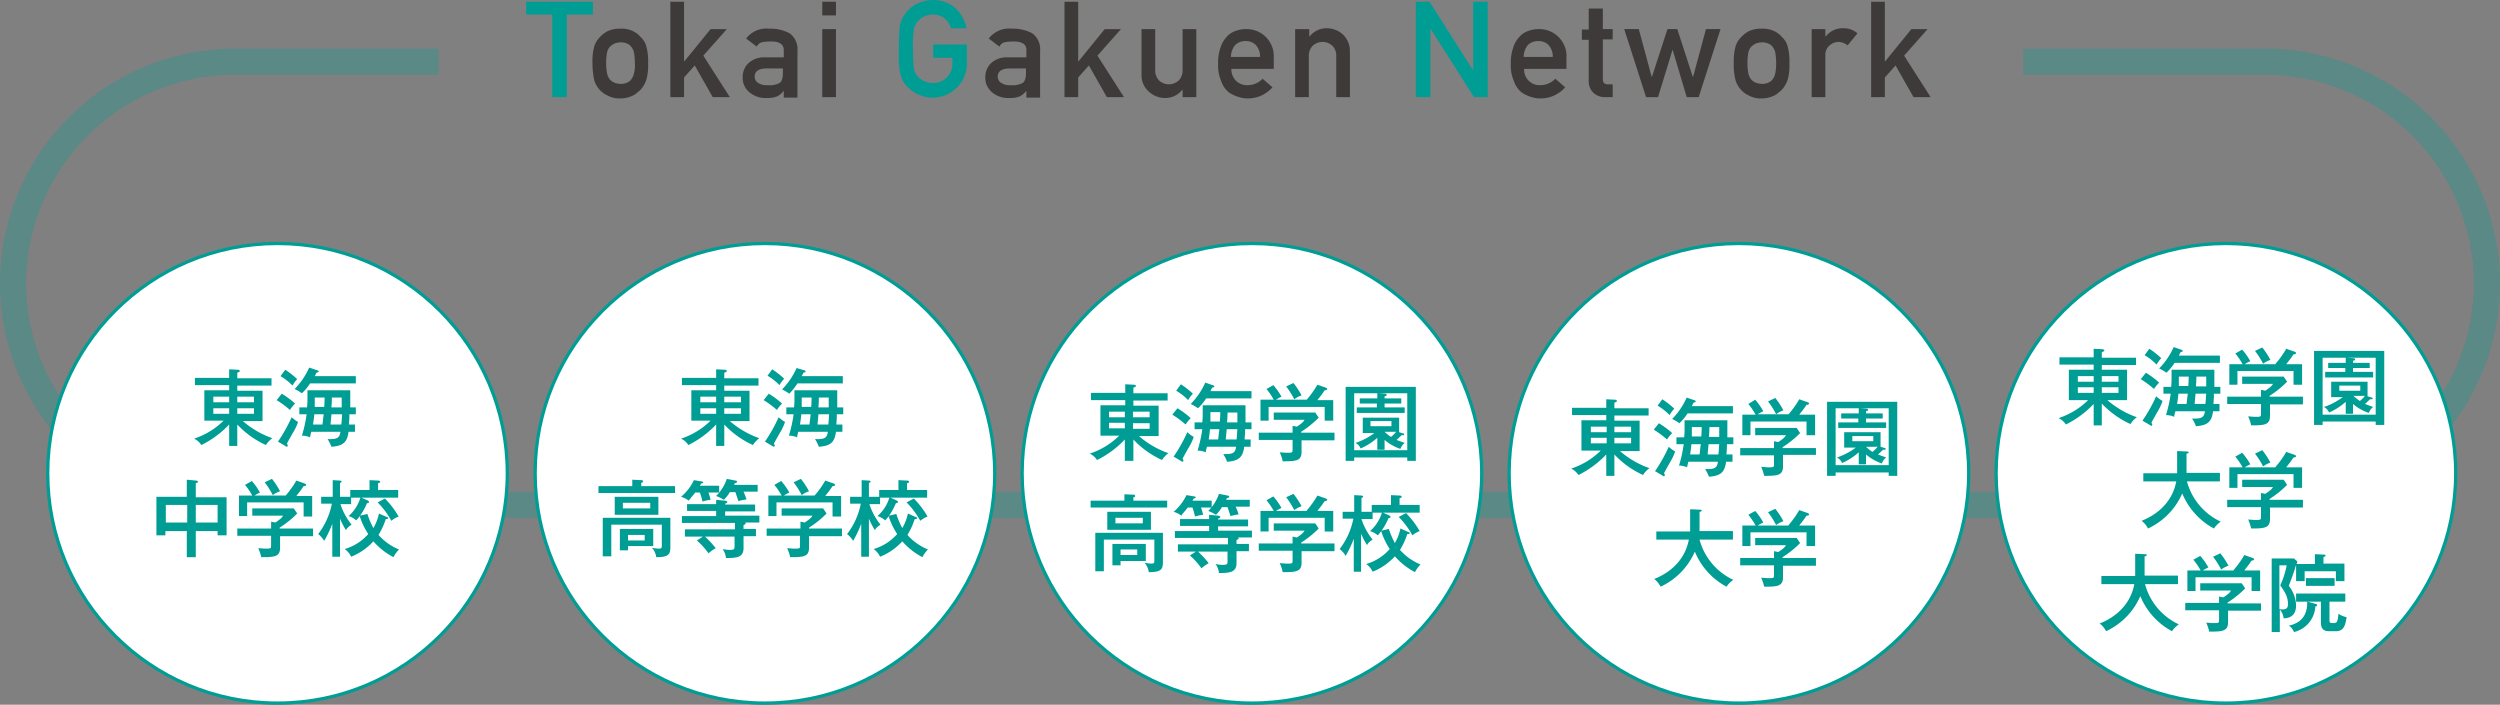 <svg id="レイヤー_1" data-name="レイヤー 1" xmlns="http://www.w3.org/2000/svg" width="584.2" height="164.69" viewBox="0 0 584.2 164.69"><rect x="0" y="0" width="584.2" height="164.69" fill="#808080" stroke="none"/><path d="M476.65,18H533.2A51.94,51.94,0,0,1,585,69.8h0a51.94,51.94,0,0,1-51.8,51.8H58.7A51.94,51.94,0,0,1,6.9,69.8h0A51.94,51.94,0,0,1,58.7,18h47.65" transform="translate(-3.85 -3.6)" fill="none" stroke="#009d95" stroke-miterlimit="10" stroke-width="6.1" opacity="0.3" style="isolation:isolate"/><path d="M132.9,7h-6.1V4h15.6V7h-6.1V26.3h-3.4Z" transform="translate(-3.85 -3.6)" fill="#009d95"/><path d="M142.3,18.4a13.27,13.27,0,0,1,.4-3.9,5.37,5.37,0,0,1,1.3-2.2,6.62,6.62,0,0,1,1.8-1.4,6.68,6.68,0,0,1,3-.6,6.12,6.12,0,0,1,3,.6,5.37,5.37,0,0,1,1.8,1.4,4.47,4.47,0,0,1,1.3,2.2,13.27,13.27,0,0,1,.4,3.9,12.52,12.52,0,0,1-.4,3.8,6.54,6.54,0,0,1-1.3,2.3,5.72,5.72,0,0,1-.8.7,3.59,3.59,0,0,1-1,.7,6.64,6.64,0,0,1-3,.7,5.56,5.56,0,0,1-3-.7,5.23,5.23,0,0,1-1.8-1.3,5.76,5.76,0,0,1-1.3-2.3A19.5,19.5,0,0,1,142.3,18.4Zm9.9,0a13.8,13.8,0,0,0-.2-2.5,3.1,3.1,0,0,0-.6-1.3,2,2,0,0,0-1-.8,3.34,3.34,0,0,0-1.5-.3,4,4,0,0,0-1.5.3,4.44,4.44,0,0,0-1.1.8,3.1,3.1,0,0,0-.6,1.3,12.53,12.53,0,0,0-.2,2.4,12.53,12.53,0,0,0,.2,2.4,3.51,3.51,0,0,0,.6,1.4,3.13,3.13,0,0,0,1.1.8,4,4,0,0,0,1.5.3,3.34,3.34,0,0,0,1.5-.3,2.09,2.09,0,0,0,1-.8,3.51,3.51,0,0,0,.6-1.4A6.56,6.56,0,0,0,152.2,18.4Z" transform="translate(-3.85 -3.6)" fill="#3e3a39"/><path d="M160.5,4h3.2V17.9h.1l6.1-7.5h3.8l-5.5,6.2,6.2,9.7h-4l-4.2-7.4-2.5,2.8v4.6h-3.2V4Z" transform="translate(-3.85 -3.6)" fill="#3e3a39"/><path d="M186.9,24.9h0a4.07,4.07,0,0,1-1.4,1.2,6,6,0,0,1-2.5.4,5.81,5.81,0,0,1-4.1-1.4,4.33,4.33,0,0,1-1.5-3.4,4.45,4.45,0,0,1,1.3-3.3,5.3,5.3,0,0,1,3.9-1.4H187V15.3c0-1.4-1.1-2.1-3.3-2a9.2,9.2,0,0,0-1.9.2,1.82,1.82,0,0,0-1.1,1l-2.5-1.9a6,6,0,0,1,5.4-2.3,9.47,9.47,0,0,1,4.8,1.1,4.6,4.6,0,0,1,1.8,4.1V26.4H187V24.9Zm0-5.3H183c-1.9,0-2.8.7-2.8,1.9a1.75,1.75,0,0,0,.7,1.4,3.52,3.52,0,0,0,2.3.6A5,5,0,0,0,186,23c.5-.3.8-1.1.8-2.3V19.6Z" transform="translate(-3.85 -3.6)" fill="#3e3a39"/><path d="M196,4h3.2V7.2H196Zm0,6.4h3.2V26.3H196Z" transform="translate(-3.85 -3.6)" fill="#3e3a39"/><path d="M221.9,14h7.9v4.5a8,8,0,0,1-12.4,6.6,7.37,7.37,0,0,1-2.6-2.7,4.18,4.18,0,0,1-.4-1,10.38,10.38,0,0,1-.3-1.2,32.07,32.07,0,0,1-.2-5.2,51.4,51.4,0,0,1,.2-5.2,7.32,7.32,0,0,1,.7-2.1,8.43,8.43,0,0,1,2.6-2.8,8.47,8.47,0,0,1,4.4-1.3,7.8,7.8,0,0,1,5.3,1.9,8.47,8.47,0,0,1,2.6,4.7h-3.6a5.13,5.13,0,0,0-1.5-2.3,4.47,4.47,0,0,0-2.8-.9,4.65,4.65,0,0,0-2.1.5,4,4,0,0,0-1.4,1.1,4.8,4.8,0,0,0-.9,1.9,24.49,24.49,0,0,0-.2,4.5,39.52,39.52,0,0,0,.2,4.5,3.1,3.1,0,0,0,.9,1.9,3.81,3.81,0,0,0,1.4,1.1,4.65,4.65,0,0,0,2.1.5,4.45,4.45,0,0,0,3.3-1.3,4.52,4.52,0,0,0,1.3-3.4V17.1h-4.5Z" transform="translate(-3.85 -3.6)" fill="#009d95"/><path d="M243.6,24.9h0a4.07,4.07,0,0,1-1.4,1.2,6,6,0,0,1-2.5.4,5.81,5.81,0,0,1-4.1-1.4,4.33,4.33,0,0,1-1.5-3.4,4.45,4.45,0,0,1,1.3-3.3,5.3,5.3,0,0,1,3.9-1.4h4.4V15.3c0-1.4-1.1-2.1-3.3-2a9.2,9.2,0,0,0-1.9.2,1.82,1.82,0,0,0-1.1,1l-2.5-1.9a6,6,0,0,1,5.4-2.3,9.47,9.47,0,0,1,4.8,1.1,4.6,4.6,0,0,1,1.8,4.1V26.4h-3.2V24.9Zm0-5.3h-3.8c-1.9,0-2.8.7-2.8,1.9a1.75,1.75,0,0,0,.7,1.4,3.52,3.52,0,0,0,2.3.6,5,5,0,0,0,2.8-.5c.5-.3.8-1.1.8-2.3Z" transform="translate(-3.85 -3.6)" fill="#3e3a39"/><path d="M252.6,4h3.2V17.9h.1l6.1-7.5h3.8l-5.5,6.2,6.2,9.7h-4l-4.2-7.4-2.5,2.8v4.6h-3.2V4Z" transform="translate(-3.85 -3.6)" fill="#3e3a39"/><path d="M270.6,10.4h3.2v9.5a3.33,3.33,0,0,0,.9,2.5,3.39,3.39,0,0,0,4.6,0,3.33,3.33,0,0,0,.9-2.5V10.4h3.2V26.3h-3.2V24.6h-.1a5,5,0,0,1-4.1,1.9,5.62,5.62,0,0,1-3.6-1.4,5.12,5.12,0,0,1-1.8-4.1V10.4Z" transform="translate(-3.85 -3.6)" fill="#3e3a39"/><path d="M291.6,19.6a3.84,3.84,0,0,0,1.1,2.9,3.62,3.62,0,0,0,2.7,1,4.85,4.85,0,0,0,3.5-1.5l2.3,2a7.62,7.62,0,0,1-5.7,2.6,6.37,6.37,0,0,1-2.4-.4,6.12,6.12,0,0,1-1.2-.5,4.13,4.13,0,0,1-1.1-.7,5.7,5.7,0,0,1-1.6-2.5,9,9,0,0,1-.7-4,10.65,10.65,0,0,1,.6-3.9,6.64,6.64,0,0,1,1.5-2.5,4.65,4.65,0,0,1,2.1-1.3,6.2,6.2,0,0,1,2.3-.4,6.34,6.34,0,0,1,4.6,1.8,6.26,6.26,0,0,1,1.9,4.9v2.6h-9.9Zm6.7-2.7a4,4,0,0,0-1-2.8,3.24,3.24,0,0,0-2.4-.9,3.41,3.41,0,0,0-2.4.9,4.47,4.47,0,0,0-1,2.8Z" transform="translate(-3.85 -3.6)" fill="#3e3a39"/><path d="M306.6,10.4h3.2v1.7h.1a5,5,0,0,1,4.1-1.9,5.62,5.62,0,0,1,3.6,1.4,5.39,5.39,0,0,1,1.7,4.1V26.3h-3.2V16.8a3.18,3.18,0,0,0-.9-2.5,3.39,3.39,0,0,0-4.6,0,3.33,3.33,0,0,0-.9,2.5v9.5h-3.2V10.4Z" transform="translate(-3.85 -3.6)" fill="#3e3a39"/><path d="M334.7,4h3.2L348,19.9h.1V4h3.4V26.3h-3.2L338.2,10.4h-.1V26.3h-3.4V4Z" transform="translate(-3.85 -3.6)" fill="#009d95"/><path d="M360,19.6a3.84,3.84,0,0,0,1.1,2.9,3.62,3.62,0,0,0,2.7,1,4.85,4.85,0,0,0,3.5-1.5l2.3,2a7.62,7.62,0,0,1-5.7,2.6,6.37,6.37,0,0,1-2.4-.4,6.12,6.12,0,0,1-1.2-.5,4.13,4.13,0,0,1-1.1-.7,5.7,5.7,0,0,1-1.6-2.5,9,9,0,0,1-.7-4,10.65,10.65,0,0,1,.6-3.9,6.64,6.64,0,0,1,1.5-2.5,4.65,4.65,0,0,1,2.1-1.3,6.2,6.2,0,0,1,2.3-.4,6.34,6.34,0,0,1,4.6,1.8,6.26,6.26,0,0,1,1.9,4.9v2.6H360Zm6.7-2.7a4,4,0,0,0-1-2.8,3.24,3.24,0,0,0-2.4-.9,3.41,3.41,0,0,0-2.4.9,4.47,4.47,0,0,0-1,2.8Z" transform="translate(-3.85 -3.6)" fill="#3e3a39"/><path d="M375.2,5.6h3.2v4.8h2.3v2.4h-2.3v9.3c0,.8.4,1.2,1.1,1.2h1.2v3H379a4,4,0,0,1-2.8-1,3.84,3.84,0,0,1-1.1-2.9V12.9h-1.6V10.5h1.6V5.6Z" transform="translate(-3.85 -3.6)" fill="#3e3a39"/><path d="M394.7,15.2h0l-3.4,11.1h-2.8l-5.1-15.9h3.4l3,11.1h.1l3.6-11.1h2.3l3.6,11.1h.1l3-11.1h3.4l-5.1,15.9H398Z" transform="translate(-3.85 -3.6)" fill="#3e3a39"/><path d="M409,18.4a13.27,13.27,0,0,1,.4-3.9,5.37,5.37,0,0,1,1.3-2.2,6.62,6.62,0,0,1,1.8-1.4,6.68,6.68,0,0,1,3-.6,6.12,6.12,0,0,1,3,.6,5.37,5.37,0,0,1,1.8,1.4,4.47,4.47,0,0,1,1.3,2.2,13.27,13.27,0,0,1,.4,3.9,12.52,12.52,0,0,1-.4,3.8,6.54,6.54,0,0,1-1.3,2.3,5.72,5.72,0,0,1-.8.7,3.59,3.59,0,0,1-1,.7,6.64,6.64,0,0,1-3,.7,5.56,5.56,0,0,1-3-.7,5.23,5.23,0,0,1-1.8-1.3,5.76,5.76,0,0,1-1.3-2.3A14.15,14.15,0,0,1,409,18.4Zm9.9,0a13.8,13.8,0,0,0-.2-2.5,3.1,3.1,0,0,0-.6-1.3,2,2,0,0,0-1-.8,3.34,3.34,0,0,0-1.5-.3,4,4,0,0,0-1.5.3,4.44,4.44,0,0,0-1.1.8,3.1,3.1,0,0,0-.6,1.3,12.53,12.53,0,0,0-.2,2.4,12.53,12.53,0,0,0,.2,2.4,3.51,3.51,0,0,0,.6,1.4,3.13,3.13,0,0,0,1.1.8,4,4,0,0,0,1.5.3,3.34,3.34,0,0,0,1.5-.3,2.09,2.09,0,0,0,1-.8,3.51,3.51,0,0,0,.6-1.4A10.56,10.56,0,0,0,418.9,18.4Z" transform="translate(-3.85 -3.6)" fill="#3e3a39"/><path d="M427.2,10.4h3.2v1.7h.1a5,5,0,0,1,4.1-1.9,4.79,4.79,0,0,1,3.3,1.2l-2.3,2.8a3.68,3.68,0,0,0-2.1-.8,3.23,3.23,0,0,0-2.1.8,2.92,2.92,0,0,0-1,2.5v9.6h-3.2Z" transform="translate(-3.85 -3.6)" fill="#3e3a39"/><path d="M441.1,4h3.2V17.9h.1l6.1-7.5h3.8l-5.5,6.2,6.2,9.7h-4l-4.2-7.4-2.5,2.8v4.6h-3.2Z" transform="translate(-3.85 -3.6)" fill="#3e3a39"/><circle cx="406.35" cy="110.6" r="53.7" fill="#fff" stroke="#009d95" stroke-miterlimit="10" stroke-width="0.77"/><path d="M381.1,114.8h-1.9v-5a22.91,22.91,0,0,1-6.5,4.8,4.2,4.2,0,0,0-1.7-1.5,17.61,17.61,0,0,0,6.9-4.2h-4.5v-7.1h5.8v-1.2h-8V98.9h8v-2l2,.1c.2,0,.5.1.5.3s-.4.3-.6.4V99h8v1.7h-8v1.2H387V109h-4.6a21.16,21.16,0,0,0,6.9,4,5.36,5.36,0,0,0-1.5,1.6,21.21,21.21,0,0,1-6.7-4.8v5Zm-1.8-11.5h-3.7v1.3h3.7Zm0,2.6h-3.7v1.3h3.7Zm1.8-1.3H385v-1.3h-3.9Zm0,2.6H385v-1.3h-3.9Z" transform="translate(-3.85 -3.6)" fill="#009d95"/><path d="M391.5,102.5a20.8,20.8,0,0,1,3.1,2.3,9.83,9.83,0,0,0-1.2,1.5,22.34,22.34,0,0,0-3.1-2.3Zm-.9,11.2a35.92,35.92,0,0,0,3.2-5.7,8.23,8.23,0,0,0,1.5,1.1,12.5,12.5,0,0,1-1.3,2.7c-.2.4-1.2,2.1-1.3,2.4.1.2.2.3.2.4s-.1.3-.2.3a.76.76,0,0,1-.4-.2Zm1.7-16.8a19.34,19.34,0,0,1,2.8,2.2,7.17,7.17,0,0,0-1.1,1.5,13,13,0,0,0-2.8-2.2Zm7.4.2c.1,0,.4.1.4.3s-.2.2-.5.3l-.4.8h9.6v1.7H398.2a12.09,12.09,0,0,1-1.9,2.3,12.75,12.75,0,0,0-1.7-1,16.93,16.93,0,0,0,3.4-5Zm-1.3,14.4a8.57,8.57,0,0,0-.3,1.3,4.88,4.88,0,0,0-1.9-.4,31.2,31.2,0,0,0,1.1-5h-1.7v-1.6h1.8a18.15,18.15,0,0,0,.1-2v-2h10v4h1.4v1.6h-1.5c0,1.6-.1,1.7-.1,2.4h1.4v1.7h-1.5c-.3,2.2-1,3.3-4,3.5a9.75,9.75,0,0,0-.9-1.8c2.3.1,2.8-.3,3-1.7Zm2.6-1.7c.1-.7.2-1.8.3-2.4h-2.2c-.1,1.1-.2,1.7-.3,2.4Zm.4-4.1c.1-1.1.1-2,.1-2.3h-2.3v2.2h2.2Zm1.7,1.7c0,.3-.2,2-.2,2.4h2.5c.1-.6.1-1.2.2-2.4Zm2.5-1.7v-2.3h-2.3c0,1.6-.1,1.8-.1,2.3Z" transform="translate(-3.85 -3.6)" fill="#009d95"/><path d="M428.2,108.2v1.7h-7.7v2.7c0,2.1-1.3,2.2-4.4,2.2a10.09,10.09,0,0,0-.7-2.1c.2,0,1.3.1,1.5.1,1,0,1.1,0,1.3-.1s.2-.2.2-1.1V110h-7.9v-1.7h7.9v-1.6l1,.2c1.2-.8,1.5-1.1,1.8-1.6H414v-1.7h9.7l.8,1.2a23.11,23.11,0,0,1-4.1,3.3v.2h7.8Zm-6.4-7.8a21.73,21.73,0,0,0,2.5-3.5l2,.7c.1.1.3.1.3.3s-.3.3-.6.3c-.8,1.2-1.1,1.5-1.7,2.3H428v4.8h-2v-3.2H412.9v3.2H411v-4.8h3.1a15.86,15.86,0,0,0-1.7-2.5l1.6-1a14.83,14.83,0,0,1,1.9,2.7,13.09,13.09,0,0,0-1.3.7Zm-3.1-3.8a18.08,18.08,0,0,1,1.9,2.9,5.68,5.68,0,0,0-1.7.9,19.58,19.58,0,0,0-1.9-3Z" transform="translate(-3.85 -3.6)" fill="#009d95"/><path d="M432.8,114v.8h-2V97.5h16.4v17.3h-2V114Zm5.4-13.8V99h-5.4v13.3h12.4V99h-6.7l1.4.1c.3,0,.5.1.5.3s-.2.2-.5.3v.5h3.9v1.2h-3.9v.9h4.7v1.3H433.4v-1.3h4.7v-.9h-4v-1.2Zm6.1,8.1a.22.22,0,0,1,.2.2c0,.2-.2.2-.3.2h-.3c-.4.3-.5.5-1.2,1.1,1,.4,1.4.5,1.9.7a3.16,3.16,0,0,0-1,1.4,11.19,11.19,0,0,1-3.7-2.1v2.3h-1.7v-2.8a14.44,14.44,0,0,1-3.9,2.5,2.53,2.53,0,0,0-1.2-1.3,15.06,15.06,0,0,0,4.4-2.3h-2.7v-3.6h8.5V108Zm-7.6-2.8v1.2h4.9v-1.2Zm3.2,2.5a9.77,9.77,0,0,0,1.5,1.2,6.71,6.71,0,0,0,1.2-1.2Z" transform="translate(-3.85 -3.6)" fill="#009d95"/><path d="M390.9,129.8v-2h7.9v-5.2l2.2.1c.2,0,.5,0,.5.2s-.3.3-.5.3v4.5h7.8v2H401a14.51,14.51,0,0,0,7.9,9.4,6,6,0,0,0-1.6,1.6,16.35,16.35,0,0,1-7.4-8.2,16.14,16.14,0,0,1-8,8.2,5.37,5.37,0,0,0-1.5-1.8c1.5-.6,6.9-2.9,8.1-9.2h-7.6Z" transform="translate(-3.85 -3.6)" fill="#009d95"/><path d="M428.2,134.1v1.7h-7.7v2.7c0,2.1-1.3,2.2-4.4,2.2a10.09,10.09,0,0,0-.7-2.1c.2,0,1.3.1,1.5.1,1,0,1.1,0,1.3-.1s.2-.2.2-1.1v-1.8h-7.9V134h7.9v-1.6l1,.2c1.2-.8,1.5-1.1,1.8-1.6H414v-1.7h9.7l.8,1.2a23.11,23.11,0,0,1-4.1,3.3v.2h7.8Zm-6.4-7.8a21.73,21.73,0,0,0,2.5-3.5l2,.7c.1.1.3.1.3.3s-.3.3-.6.3c-.8,1.2-1.1,1.5-1.7,2.3H428v4.8h-2V128H412.9v3.2H411v-4.8h3.1a15.86,15.86,0,0,0-1.7-2.5l1.6-.9a14.83,14.83,0,0,1,1.9,2.7,13.09,13.09,0,0,0-1.3.7h7.2Zm-3.1-3.8a18.08,18.08,0,0,1,1.9,2.9,5.68,5.68,0,0,0-1.7.9,19.58,19.58,0,0,0-1.9-3Z" transform="translate(-3.85 -3.6)" fill="#009d95"/><circle cx="520.15" cy="110.6" r="53.7" fill="#fff" stroke="#009d95" stroke-miterlimit="10" stroke-width="0.77"/><path d="M495,103h-1.9V98a22.91,22.91,0,0,1-6.5,4.8,4.2,4.2,0,0,0-1.7-1.5,17.61,17.61,0,0,0,6.9-4.2h-4.5V90h5.8V88.8h-8V87.1h8v-2l2,.1c.2,0,.5.1.5.3s-.4.3-.6.4v1.3h8v1.7h-8V90h5.9v7.1h-4.6a21.16,21.16,0,0,0,6.9,4,5.36,5.36,0,0,0-1.5,1.6,21.21,21.21,0,0,1-6.7-4.8V103Zm-1.9-11.5h-3.7v1.3h3.7Zm0,2.6h-3.7v1.3h3.7Zm1.9-1.3h3.9V91.5H495Zm0,2.6h3.9V94.1H495Z" transform="translate(-3.85 -3.6)" fill="#009d95"/><path d="M505.3,90.7a20.8,20.8,0,0,1,3.1,2.3,9.83,9.83,0,0,0-1.2,1.5,22.34,22.34,0,0,0-3.1-2.3Zm-.8,11.2a35.92,35.92,0,0,0,3.2-5.7,8.23,8.23,0,0,0,1.5,1.1,12.5,12.5,0,0,1-1.3,2.7c-.2.4-1.2,2.1-1.3,2.4.1.2.2.3.2.4s-.1.3-.2.3a.76.76,0,0,1-.4-.2Zm1.6-16.8a19.34,19.34,0,0,1,2.8,2.2,7.17,7.17,0,0,0-1.1,1.5,13,13,0,0,0-2.8-2.2Zm7.4.2c.1,0,.4.1.4.3s-.2.2-.5.3l-.4.8h9.6v1.7H512a12.09,12.09,0,0,1-1.9,2.3,12.75,12.75,0,0,0-1.7-1,16.93,16.93,0,0,0,3.4-5Zm-1.3,14.4a8.57,8.57,0,0,0-.3,1.3,4.88,4.88,0,0,0-1.9-.4,31.2,31.2,0,0,0,1.1-5h-1.7V94h1.8a18.15,18.15,0,0,0,.1-2V90h10v4h1.4v1.6h-1.5c0,1.6-.1,1.7-.1,2.4h1.4v1.7H521c-.3,2.2-1,3.3-4,3.5a9.75,9.75,0,0,0-.9-1.8c2.3.1,2.8-.3,3-1.7Zm2.6-1.7c.1-.7.2-1.8.3-2.4h-2.2c-.1,1.1-.2,1.7-.3,2.4Zm.4-4.1c.1-1.1.1-2,.1-2.3H513v2.2h2.2Zm1.7,1.7c0,.3-.2,2-.2,2.4h2.5c.1-.6.1-1.2.2-2.4Zm2.5-1.7V91.6h-2.3c0,1.6-.1,1.8-.1,2.3Z" transform="translate(-3.85 -3.6)" fill="#009d95"/><path d="M542,96.4v1.7h-7.7v2.7c0,2.1-1.3,2.2-4.4,2.2a10.09,10.09,0,0,0-.7-2.1c.2,0,1.3.1,1.5.1,1,0,1.1,0,1.3-.1s.2-.2.2-1.1V98h-7.9V96.3h7.9V94.7l1,.2c1.2-.8,1.5-1.1,1.8-1.6h-7.2V91.6h9.7l.8,1.2a23.11,23.11,0,0,1-4.1,3.3v.2H542Zm-6.4-7.8a21.73,21.73,0,0,0,2.5-3.5l2,.7c.1.1.3.1.3.3s-.3.3-.6.3c-.8,1.2-1.1,1.5-1.7,2.3h3.7v4.8h-2V90.3H526.7v3.2h-1.9V88.7h3.1a15.86,15.86,0,0,0-1.7-2.5l1.6-.9a14.83,14.83,0,0,1,1.9,2.7,13.09,13.09,0,0,0-1.3.7h7.2Zm-3.1-3.8a18.08,18.08,0,0,1,1.9,2.9,5.68,5.68,0,0,0-1.7.9,19.58,19.58,0,0,0-1.9-3Z" transform="translate(-3.85 -3.6)" fill="#009d95"/><path d="M546.6,102.1v.8h-2V85.6H561v17.3h-2v-.8ZM552,88.4V87.2h-5.4v13.3H559V87.2h-6.7l1.4.1c.3,0,.5.1.5.3s-.2.2-.5.3v.5h3.9v1.2h-3.9v.9h4.7v1.3H547.2V90.5h4.7v-.9h-4V88.4Zm6.1,8.1a.22.22,0,0,1,.2.2c0,.2-.2.2-.3.2h-.3c-.4.3-.5.5-1.2,1.1,1,.4,1.4.5,1.9.7a3.16,3.16,0,0,0-1,1.4,11.19,11.19,0,0,1-3.7-2.1v2.3H552V97.5a14.44,14.44,0,0,1-3.9,2.5,2.53,2.53,0,0,0-1.2-1.3,15.06,15.06,0,0,0,4.4-2.3h-2.7V92.8h8.5v3.4Zm-7.6-2.8v1.2h4.9V93.7Zm3.3,2.4a9.77,9.77,0,0,0,1.5,1.2,6.71,6.71,0,0,0,1.2-1.2Z" transform="translate(-3.85 -3.6)" fill="#009d95"/><path d="M504.7,116.2v-2h7.9V109l2.2.1c.2,0,.5,0,.5.2s-.3.3-.5.3v4.5h7.8v2h-7.7a14.51,14.51,0,0,0,7.9,9.4,6,6,0,0,0-1.6,1.6,16.35,16.35,0,0,1-7.4-8.2,16.14,16.14,0,0,1-8,8.2,5.37,5.37,0,0,0-1.5-1.8c1.5-.6,6.9-2.9,8.1-9.2h-7.7Z" transform="translate(-3.85 -3.6)" fill="#009d95"/><path d="M542,120.5v1.7h-7.7v2.7c0,2.1-1.3,2.2-4.4,2.2a10.09,10.09,0,0,0-.7-2.1c.2,0,1.3.1,1.5.1,1,0,1.1,0,1.3-.1s.2-.2.2-1.1v-1.8h-7.9v-1.7h7.9v-1.6l1,.2c1.2-.8,1.5-1.1,1.8-1.6h-7.2v-1.7h9.7l.8,1.2a23.11,23.11,0,0,1-4.1,3.3v.2H542Zm-6.4-7.8a21.73,21.73,0,0,0,2.5-3.5l2,.7c.1.1.3.1.3.3s-.3.3-.6.3c-.8,1.2-1.1,1.5-1.7,2.3h3.7v4.8h-2v-3.2H526.7v3.2h-1.9v-4.8h3.1a15.86,15.86,0,0,0-1.7-2.5l1.6-.9a14.83,14.83,0,0,1,1.9,2.7,13.09,13.09,0,0,0-1.3.7h7.2Zm-3.1-3.9a18.08,18.08,0,0,1,1.9,2.9,5.68,5.68,0,0,0-1.7.9,19.58,19.58,0,0,0-1.9-3Z" transform="translate(-3.85 -3.6)" fill="#009d95"/><path d="M494.9,140.2v-2h7.9V133l2.2.1c.2,0,.5,0,.5.2s-.3.3-.5.3v4.5h7.8v2h-7.7a14.51,14.51,0,0,0,7.9,9.4,6,6,0,0,0-1.6,1.6,16.35,16.35,0,0,1-7.4-8.2,16.14,16.14,0,0,1-8,8.2,5.37,5.37,0,0,0-1.5-1.8c1.5-.6,6.9-2.9,8.1-9.2h-7.7Z" transform="translate(-3.85 -3.6)" fill="#009d95"/><path d="M532.2,144.6v1.7h-7.7V149c0,2.1-1.3,2.2-4.4,2.2a10.09,10.09,0,0,0-.7-2.1c.2,0,1.3.1,1.5.1,1,0,1.1,0,1.3-.1s.2-.2.2-1.1v-1.8h-7.9v-1.7h7.9V143l1,.2c1.2-.8,1.5-1.1,1.8-1.6H518v-1.7h9.7l.8,1.2a23.11,23.11,0,0,1-4.1,3.3v.2Zm-6.4-7.8a21.73,21.73,0,0,0,2.5-3.5l2,.7c.1.1.3.1.3.3s-.3.3-.6.3c-.8,1.2-1.1,1.5-1.7,2.3H532v4.8h-2v-3.2H516.9v3.2H515v-4.8h3.1a15.86,15.86,0,0,0-1.7-2.5l1.6-.9a14.83,14.83,0,0,1,1.9,2.7,13.09,13.09,0,0,0-1.3.7h7.2Zm-3.1-3.9a18.08,18.08,0,0,1,1.9,2.9,5.68,5.68,0,0,0-1.7.9,19.58,19.58,0,0,0-1.9-3Z" transform="translate(-3.85 -3.6)" fill="#009d95"/><path d="M544.8,135.3v-2.2l2.1.1c.3,0,.4.1.4.2s-.2.3-.5.4v1.5h4.9v4.1h-2v-2.3h-7.3v2.3h-2v-3.8c-.4,1.3-.5,1.7-1.7,4.9a7.76,7.76,0,0,1,1.7,4.5c0,1.5-.5,3-2.9,3.1a4.18,4.18,0,0,0-.9-2.1v5.3h-1.9V134.1h5.2l.8.7a2.07,2.07,0,0,1-.2.6h4.3Zm-8.3.4v10.2a2,2,0,0,0,.8.1c1,0,1.2-.5,1.2-1.3,0-1.7-.8-2.9-1.8-4.3a20,20,0,0,0,1.5-4.7Zm8.4,9c.3.1.4.1.4.3s-.1.3-.4.3a6.51,6.51,0,0,1-5,6,2.89,2.89,0,0,0-1.2-1.5c4.2-.9,4.3-4.1,4.3-5.6h-2.6v-1.9h11.5v1.9h-3.7v4.3c0,.5.1.7.7.7,1,0,1.2,0,1.4-2.2a4.3,4.3,0,0,0,1.9.8c-.3,2.2-.8,3.3-2.5,3.3h-1.6c-1.5,0-1.9-.8-1.9-2.1v-4.8h-3.1Zm-2.2-4.2v-1.8h6.7v1.8Z" transform="translate(-3.85 -3.6)" fill="#009d95"/><circle cx="292.55" cy="110.6" r="53.7" fill="#fff" stroke="#009d95" stroke-miterlimit="10" stroke-width="0.77"/><path d="M268.6,111.3h-1.9v-5a22.91,22.91,0,0,1-6.5,4.8,4.2,4.2,0,0,0-1.7-1.5,17.61,17.61,0,0,0,6.9-4.2H261V98.3h5.8V97.1h-8V95.4h8v-2l2,.1c.2,0,.5.1.5.3s-.4.3-.6.4v1.3h8v1.7h-8v1.2h5.9v7.1H270a21.16,21.16,0,0,0,6.9,4,5.36,5.36,0,0,0-1.5,1.6,21.21,21.21,0,0,1-6.7-4.8v5Zm-1.9-11.5H263v1.3h3.7Zm0,2.6H263v1.3h3.7Zm1.9-1.3h3.9V99.8h-3.9Zm0,2.7h3.9v-1.3h-3.9Z" transform="translate(-3.85 -3.6)" fill="#009d95"/><path d="M279,99a20.8,20.8,0,0,1,3.1,2.3,9.83,9.83,0,0,0-1.2,1.5,22.34,22.34,0,0,0-3.1-2.3Zm-.9,11.3a35.92,35.92,0,0,0,3.2-5.7,8.23,8.23,0,0,0,1.5,1.1,12.5,12.5,0,0,1-1.3,2.7c-.2.4-1.2,2.1-1.3,2.4.1.2.2.3.2.4s-.1.3-.2.3a.76.76,0,0,1-.4-.2Zm1.7-16.9a19.34,19.34,0,0,1,2.8,2.2,7.17,7.17,0,0,0-1.1,1.5,13,13,0,0,0-2.8-2.2Zm7.4.2c.1,0,.4.1.4.3s-.2.2-.5.3l-.4.8h9.6v1.7H285.7a12.09,12.09,0,0,1-1.9,2.3,12.75,12.75,0,0,0-1.7-1,16.93,16.93,0,0,0,3.4-5ZM285.9,108a8.57,8.57,0,0,0-.3,1.3,4.88,4.88,0,0,0-1.9-.4,31.2,31.2,0,0,0,1.1-5H283v-1.6h1.8a18.15,18.15,0,0,0,.1-2v-2h10v4h1.4v1.6h-1.5c0,1.6-.1,1.7-.1,2.4h1.4V108h-1.5c-.3,2.2-1,3.3-4,3.5a9.75,9.75,0,0,0-.9-1.8c2.3.1,2.8-.3,3-1.7Zm2.6-1.7c.1-.7.2-1.8.3-2.4h-2.2c-.1,1.1-.2,1.7-.3,2.4Zm.4-4.1c.1-1.1.1-2,.1-2.3h-2.3v2.2h2.2Zm1.6,1.7c0,.3-.2,2-.2,2.4h2.5c.1-.6.1-1.2.2-2.4Zm2.5-1.7V100h-2.3c0,1.6-.1,1.8-.1,2.3H293Z" transform="translate(-3.85 -3.6)" fill="#009d95"/><path d="M315.7,104.8v1.7H308v2.7c0,2.1-1.3,2.2-4.4,2.2a10.09,10.09,0,0,0-.7-2.1c.2,0,1.3.1,1.5.1,1,0,1.1,0,1.3-.1s.2-.2.2-1.1v-1.8H298v-1.7h7.9v-1.6l1,.2c1.2-.8,1.5-1.1,1.8-1.6h-7.2V100h9.7l.8,1.2a23.11,23.11,0,0,1-4.1,3.3v.2h7.8ZM309.2,97a21.73,21.73,0,0,0,2.5-3.5l2,.7c.1.1.3.1.3.3s-.3.3-.6.3c-.8,1.2-1.1,1.5-1.7,2.3h3.7v4.8h-2V98.7H300.3v3.2h-1.9V97h3.1a15.86,15.86,0,0,0-1.7-2.5l1.6-.9a14.83,14.83,0,0,1,1.9,2.7,13.09,13.09,0,0,0-1.3.7Zm-3.1-3.9A18.08,18.08,0,0,1,308,96a5.68,5.68,0,0,0-1.7.9,19.58,19.58,0,0,0-1.9-3Z" transform="translate(-3.85 -3.6)" fill="#009d95"/><path d="M320.3,110.5v.8h-2V94h16.4v17.3h-2v-.8Zm5.4-13.8V95.5h-5.4v13.3h12.4V95.5H326l1.4.1c.3,0,.5.1.5.3s-.2.2-.5.3v.5h3.9v1.2h-3.9v.9h4.7v1.3H320.9V98.8h4.7v-.9h-4V96.7Zm6.1,8.2a.22.22,0,0,1,.2.2c0,.2-.2.2-.3.2h-.3c-.4.3-.5.5-1.2,1.1,1,.4,1.4.5,1.9.7a3.16,3.16,0,0,0-1,1.4,11.19,11.19,0,0,1-3.7-2.1v2.3h-1.7v-2.8a14.44,14.44,0,0,1-3.9,2.5,2.53,2.53,0,0,0-1.2-1.3,15.06,15.06,0,0,0,4.4-2.3h-2.7v-3.6h8.5v3.4Zm-7.7-2.9v1.2H329V102Zm3.3,2.5a9.77,9.77,0,0,0,1.5,1.2,6.71,6.71,0,0,0,1.2-1.2Z" transform="translate(-3.85 -3.6)" fill="#009d95"/><path d="M276.6,120.6v1.6H258.7v-1.6h7.9v-1.5l2.1.1c.2,0,.4,0,.4.3s-.3.3-.4.3v.8Zm-1,7.6V135c0,1.7-.5,2.3-3.3,2.3a4.1,4.1,0,0,0-1-2.2,7.49,7.49,0,0,0,1.6.2c.7,0,.7-.2.7-.9v-4.7H261.8v7.4h-2v-9h15.8Zm-2.8-5v4.2H262.6v-4.2Zm-1.2,7.5v4h-5.9v1h-1.9v-5Zm-7.1-6.1v1.3h6.4v-1.3Zm1.2,7.4v1.3h3.9V132Z" transform="translate(-3.85 -3.6)" fill="#009d95"/><path d="M281.5,122.1c-.7.9-1.3,1.5-1.6,2a5.08,5.08,0,0,0-1.8-.9,11.64,11.64,0,0,0,3-3.9l1.8.3c.1,0,.4.1.4.2s-.3.3-.5.3c-.1.2-.2.3-.3.5H287v1.6h-2.5a12.8,12.8,0,0,1,.5,1.7,10.11,10.11,0,0,0-1.9.4,15.6,15.6,0,0,0-.6-2.1h-1Zm6.8,5.5h8.1v1.6h-3.2a.35.35,0,0,1,.1.2c0,.2-.3.3-.5.4v.9h2.9v1.7h-2.9v2.8c0,2.2-1.7,2.3-4.1,2.3a4.41,4.41,0,0,0-.8-2.1,8.12,8.12,0,0,0,1.7.2c1,0,1.1-.2,1.1-.8v-2.3h-6.9a21.6,21.6,0,0,1,2.5,2.7,11,11,0,0,0-1.7,1.2,16.51,16.51,0,0,0-2.7-3l1.4-.9h-4.2v-1.7h11.7v-1.5H278.4v-1.6h8v-1.2h-6.8v-1.6h6.8v-1l2.1.2c.1,0,.5.1.5.3s-.2.3-.5.4v.2h7v1.6h-7v1Zm1.1-5.5a8.5,8.5,0,0,1-1.4,1.8,10.08,10.08,0,0,0-1.8-.9,10.42,10.42,0,0,0,2.5-4l2,.4c.3,0,.4.2.4.3s-.3.3-.5.3a.76.76,0,0,0-.2.4h5.5V122h-3.3a17.08,17.08,0,0,1,.7,1.8,12.86,12.86,0,0,0-1.9.4l-.7-2.1Z" transform="translate(-3.85 -3.6)" fill="#009d95"/><path d="M315.7,130.7v1.7H308v2.7c0,2.1-1.3,2.2-4.4,2.2a10.09,10.09,0,0,0-.7-2.1c.2,0,1.3.1,1.5.1,1,0,1.1,0,1.3-.1s.2-.2.2-1.1v-1.8H298v-1.7h7.9V129l1,.2c1.2-.8,1.5-1.1,1.8-1.6h-7.2v-1.7h9.7l.8,1.2a23.11,23.11,0,0,1-4.1,3.3v.2h7.8Zm-6.5-7.8a21.73,21.73,0,0,0,2.5-3.5l2,.7c.1.1.3.1.3.3s-.3.3-.6.3c-.8,1.2-1.1,1.5-1.7,2.3h3.7v4.8h-2v-3.2H300.3v3.2h-1.9V123h3.1a15.86,15.86,0,0,0-1.7-2.5l1.6-.9a14.83,14.83,0,0,1,1.9,2.7,13.09,13.09,0,0,0-1.3.7h7.2Zm-3.1-3.9a18.08,18.08,0,0,1,1.9,2.9,5.68,5.68,0,0,0-1.7.9,19.58,19.58,0,0,0-1.9-3Z" transform="translate(-3.85 -3.6)" fill="#009d95"/><path d="M321.9,137.2h-1.7v-7.7a25.63,25.63,0,0,1-1.9,4,5.56,5.56,0,0,0-1.4-1.6,17,17,0,0,0,3.2-7.1h-2.5v-1.6h2.7v-3.9l1.7.1c.1,0,.4.1.4.2s-.1.2-.4.4v3.2h2.4v-1.6h4.5v-2.3l2,.1c.3,0,.5.1.5.3a.22.22,0,0,1-.2.2.37.37,0,0,1-.3.1v1.6h4.7v1.8h-11v1.5H322a15.41,15.41,0,0,0,2.6,4.8c-.9.6-1.2,1-1.3,1.3a18.75,18.75,0,0,1-1.4-2.7v8.9Zm6.5-10a20,20,0,0,0,1.4,3.3,10.82,10.82,0,0,0,1.3-3.4l1.8.8c.3.1.4.2.4.3s-.3.2-.4.2h-.2a16.61,16.61,0,0,1-1.7,3.7,12.81,12.81,0,0,0,4.8,3.4,6.78,6.78,0,0,0-1.3,1.8,16.28,16.28,0,0,1-4.7-3.7,14.05,14.05,0,0,1-5.2,3.6,4.41,4.41,0,0,0-1.5-1.8,11.7,11.7,0,0,0,5.5-3.5,17.12,17.12,0,0,1-2-4.2,5.47,5.47,0,0,1-.8,1,4.89,4.89,0,0,0-1.8-1,9.25,9.25,0,0,0,2.8-4.4l1.6.7c.1.1.4.2.4.4s-.4.3-.5.3a14.31,14.31,0,0,1-1.6,2.9Zm4-3.7a20.17,20.17,0,0,1,3.2,4.2,6.32,6.32,0,0,0-1.7,1,19.25,19.25,0,0,0-3.2-4.3Z" transform="translate(-3.85 -3.6)" fill="#009d95"/><circle cx="178.75" cy="110.6" r="53.7" fill="#fff" stroke="#009d95" stroke-miterlimit="10" stroke-width="0.77"/><path d="M173.1,107.8h-1.9v-5a22.91,22.91,0,0,1-6.5,4.8,4.2,4.2,0,0,0-1.7-1.5,17.61,17.61,0,0,0,6.9-4.2h-4.5V94.8h5.8V93.6h-8V91.9h8v-2l2,.1c.2,0,.5.1.5.3s-.4.3-.6.4V92h8v1.7h-8v1.2H179V102h-4.6a21.16,21.16,0,0,0,6.9,4,5.36,5.36,0,0,0-1.5,1.6,21.21,21.21,0,0,1-6.7-4.8v5Zm-1.9-11.5h-3.7v1.3h3.7Zm0,2.7h-3.7v1.3h3.7Zm1.9-1.4H177V96.3h-3.9Zm0,2.7H177V99h-3.9Z" transform="translate(-3.85 -3.6)" fill="#009d95"/><path d="M183.5,95.6a20.8,20.8,0,0,1,3.1,2.3,9.83,9.83,0,0,0-1.2,1.5,22.34,22.34,0,0,0-3.1-2.3Zm-.9,11.2a35.92,35.92,0,0,0,3.2-5.7,8.23,8.23,0,0,0,1.5,1.1,12.5,12.5,0,0,1-1.3,2.7c-.2.4-1.2,2.1-1.3,2.4.1.2.2.3.2.4s-.1.3-.2.3a.76.76,0,0,1-.4-.2Zm1.7-16.9a19.34,19.34,0,0,1,2.8,2.2,7.17,7.17,0,0,0-1.1,1.5,13,13,0,0,0-2.8-2.2Zm7.4.2c.1,0,.4.1.4.3s-.2.2-.5.3l-.4.8h9.6v1.7H190.2a16.36,16.36,0,0,1-1.9,2.4,12.75,12.75,0,0,0-1.7-1,16.93,16.93,0,0,0,3.4-5Zm-1.3,14.4a8.57,8.57,0,0,0-.3,1.3,4.88,4.88,0,0,0-1.9-.4,31.2,31.2,0,0,0,1.1-5h-1.7V98.8h1.8a18.15,18.15,0,0,0,.1-2v-2h10v4h1.4v1.6h-1.5c0,1.6-.1,1.7-.1,2.4h1.4v1.7h-1.5c-.3,2.2-1,3.3-4,3.5a9.75,9.75,0,0,0-.9-1.8c2.3.1,2.8-.3,3-1.7Zm2.6-1.7c.1-.7.2-1.8.3-2.4h-2.2c-.1,1.1-.2,1.7-.3,2.4Zm.4-4c.1-1.1.1-2,.1-2.3h-2.3v2.2h2.2Zm1.7,1.6c0,.3-.2,2-.2,2.4h2.5c.1-.6.1-1.2.2-2.4Zm2.4-1.6V96.5h-2.3c0,1.6-.1,1.8-.1,2.3Z" transform="translate(-3.85 -3.6)" fill="#009d95"/><path d="M161.6,117.2v1.6H143.7v-1.6h7.9v-1.5l2.1.1c.2,0,.4,0,.4.3s-.3.3-.4.3v.8Zm-1.1,7.5v6.8c0,1.7-.5,2.3-3.3,2.3a4.1,4.1,0,0,0-1-2.2,7.49,7.49,0,0,0,1.6.2c.7,0,.7-.2.7-.9v-4.7H146.7v7.4h-2v-9h15.8Zm-2.8-5v4.2H147.5v-4.2Zm-1.2,7.5v4h-5.9v1h-1.9v-5Zm-7.1-6.1v1.3h6.4v-1.3Zm1.2,7.5v1.3h3.9v-1.3Z" transform="translate(-3.85 -3.6)" fill="#009d95"/><path d="M166.4,118.6c-.7.9-1.3,1.5-1.6,2a5.08,5.08,0,0,0-1.8-.9,11.64,11.64,0,0,0,3-3.9l1.8.3c.1,0,.4.1.4.2s-.3.3-.5.3c-.1.2-.2.3-.3.5h4.5v1.6h-2.5a12.8,12.8,0,0,1,.5,1.7,10.11,10.11,0,0,0-1.9.4,15.6,15.6,0,0,0-.6-2.1h-1Zm6.8,5.5h8.1v1.6H178a.35.35,0,0,1,.1.2c0,.2-.3.3-.5.4v.9h2.9v1.7h-2.9v2.8c0,2.2-1.7,2.3-4.1,2.3a4.41,4.41,0,0,0-.8-2.1,8.12,8.12,0,0,0,1.7.2c1,0,1.1-.2,1.1-.8V129h-6.9a21.6,21.6,0,0,1,2.5,2.7,11,11,0,0,0-1.7,1.2,16.51,16.51,0,0,0-2.7-3l1.4-.9h-4.2v-1.7h11.7v-1.5H163.2v-1.6h8V123h-6.8v-1.6h6.8v-1l2.1.2c.1,0,.5.1.5.3s-.2.3-.5.4v.2h7v1.6h-7v1Zm1.2-5.5a8.5,8.5,0,0,1-1.4,1.8,10.08,10.08,0,0,0-1.8-.9,10.42,10.42,0,0,0,2.5-4l2,.4c.3,0,.4.2.4.3s-.3.3-.5.3a.76.76,0,0,0-.2.4h5.5v1.6h-3.3a17.08,17.08,0,0,1,.7,1.8,12.86,12.86,0,0,0-1.9.4l-.7-2.1Z" transform="translate(-3.85 -3.6)" fill="#009d95"/><path d="M200.6,127.2v1.7h-7.7v2.7c0,2.1-1.3,2.2-4.4,2.2a10.09,10.09,0,0,0-.7-2.1c.2,0,1.3.1,1.5.1,1,0,1.1,0,1.3-.1s.2-.2.2-1.1v-1.8H183v-1.7h7.9v-1.6l1,.2c1.2-.8,1.5-1.1,1.8-1.6h-7.2v-1.7h9.7l.8,1.2a23.11,23.11,0,0,1-4.1,3.3v.2h7.7Zm-6.4-7.8a21.73,21.73,0,0,0,2.5-3.5l2,.7c.1.1.3.1.3.3s-.3.3-.6.3c-.8,1.2-1.1,1.5-1.7,2.3h3.7v4.8h-2V121H185.3v3.2h-1.9v-4.8h3.1a15.86,15.86,0,0,0-1.7-2.5l1.6-.9a14.83,14.83,0,0,1,1.9,2.7,13.09,13.09,0,0,0-1.3.7Zm-3.2-3.9a18.08,18.08,0,0,1,1.9,2.9,5.68,5.68,0,0,0-1.7.9,19.58,19.58,0,0,0-1.9-3Z" transform="translate(-3.85 -3.6)" fill="#009d95"/><path d="M206.8,133.7h-1.7V126a25.63,25.63,0,0,1-1.9,4,5.56,5.56,0,0,0-1.4-1.6,17,17,0,0,0,3.2-7.1h-2.5v-1.6h2.7v-3.9l1.7.1c.1,0,.4.1.4.2s-.1.2-.4.4v3.2h2.4v-1.6h4.5v-2.3l2,.1c.3,0,.5.1.5.3a.22.22,0,0,1-.2.2.37.37,0,0,1-.3.1v1.6h4.7v1.8h-11v1.5H207a15.41,15.41,0,0,0,2.6,4.8c-.9.6-1.2,1-1.3,1.3a18.75,18.75,0,0,1-1.4-2.7v8.9Zm6.5-10a20,20,0,0,0,1.4,3.3,10.82,10.82,0,0,0,1.3-3.4l1.8.8c.3.1.4.2.4.3s-.3.2-.4.2h-.2a16.61,16.61,0,0,1-1.7,3.7,12.81,12.81,0,0,0,4.8,3.4,6.78,6.78,0,0,0-1.3,1.8,16.28,16.28,0,0,1-4.7-3.7,14.05,14.05,0,0,1-5.2,3.6,4.41,4.41,0,0,0-1.5-1.8,11.7,11.7,0,0,0,5.5-3.5,17.12,17.12,0,0,1-2-4.2,5.47,5.47,0,0,1-.8,1,4.89,4.89,0,0,0-1.8-1,9.25,9.25,0,0,0,2.8-4.4l1.6.7c.1.1.4.2.4.4s-.4.3-.5.3a14.31,14.31,0,0,1-1.6,2.9Zm4.1-3.6a20.17,20.17,0,0,1,3.2,4.2,6.32,6.32,0,0,0-1.7,1,19.25,19.25,0,0,0-3.2-4.3Z" transform="translate(-3.85 -3.6)" fill="#009d95"/><circle cx="64.85" cy="110.6" r="53.7" fill="#fff" stroke="#009d95" stroke-miterlimit="10" stroke-width="0.77"/><path d="M59.3,107.8H57.4v-5a22.91,22.91,0,0,1-6.5,4.8,4.2,4.2,0,0,0-1.7-1.5,17.61,17.61,0,0,0,6.9-4.2H51.6V94.8h5.8V93.6h-8V91.9h8v-2l2,.1c.2,0,.5.1.5.3s-.4.3-.6.4V92h8v1.7h-8v1.2h5.9V102H60.6a21.16,21.16,0,0,0,6.9,4,5.36,5.36,0,0,0-1.5,1.6,21.21,21.21,0,0,1-6.7-4.8ZM57.4,96.3H53.7v1.3h3.7Zm0,2.7H53.7v1.3h3.7Zm1.9-1.4h3.9V96.3H59.3Zm0,2.7h3.9V99H59.3Z" transform="translate(-3.85 -3.6)" fill="#009d95"/><path d="M69.7,95.6a20.8,20.8,0,0,1,3.1,2.3,9.83,9.83,0,0,0-1.2,1.5,22.34,22.34,0,0,0-3.1-2.3Zm-.9,11.2a35.92,35.92,0,0,0,3.2-5.7,8.23,8.23,0,0,0,1.5,1.1,12.5,12.5,0,0,1-1.3,2.7c-.2.4-1.2,2.1-1.3,2.4.1.2.2.3.2.4s-.1.3-.2.3a.76.76,0,0,1-.4-.2ZM70.5,90a19.34,19.34,0,0,1,2.8,2.2,7.17,7.17,0,0,0-1.1,1.5,13,13,0,0,0-2.8-2.2Zm7.4.1c.1,0,.4.1.4.3s-.2.2-.5.3l-.4.8H87v1.7H76.3a12.09,12.09,0,0,1-1.9,2.3,12.75,12.75,0,0,0-1.7-1,16.93,16.93,0,0,0,3.4-5Zm-1.3,14.4a8.57,8.57,0,0,0-.3,1.3,4.88,4.88,0,0,0-1.9-.4,31.2,31.2,0,0,0,1.1-5H73.8V98.8h1.8a18.15,18.15,0,0,0,.1-2v-2h10v4H87v1.6H85.5c0,1.6-.1,1.7-.1,2.4h1.4v1.7H85.3c-.3,2.2-1,3.3-4,3.5a9.75,9.75,0,0,0-.9-1.8c2.3.1,2.8-.3,3-1.7Zm2.6-1.7c.1-.7.2-1.8.3-2.4H77.3c-.1,1.1-.2,1.7-.3,2.4Zm.4-4c.1-1.1.1-2,.1-2.3H77.4v2.2h2.2Zm1.7,1.6c0,.3-.2,2-.2,2.4h2.5c.1-.6.1-1.2.2-2.4Zm2.4-1.6V96.5H81.4c0,1.6-.1,1.8-.1,2.3Z" transform="translate(-3.85 -3.6)" fill="#009d95"/><path d="M49.6,133.8H47.5v-6.1h-5v1H40.4v-9h7.1v-4l2.2.2c.1,0,.4,0,.4.3s-.3.2-.5.3v3.3h7.2v8.9H54.7v-1H49.6Zm-2-12.2h-5v4.1h5Zm2,4.1h5.1v-4.1H49.6Z" transform="translate(-3.85 -3.6)" fill="#009d95"/><path d="M77,127.2v1.7H69.3v2.7c0,2.1-1.3,2.2-4.4,2.2a10.09,10.09,0,0,0-.7-2.1c.2,0,1.3.1,1.5.1,1,0,1.1,0,1.3-.1s.2-.2.2-1.1v-1.8H59.3v-1.7h7.9v-1.6l1,.2c1.2-.8,1.5-1.1,1.8-1.6H62.8v-1.7h9.7l.8,1.2a23.11,23.11,0,0,1-4.1,3.3v.2H77Zm-6.4-7.8a21.73,21.73,0,0,0,2.5-3.5l2,.7c.1.1.3.1.3.3s-.3.3-.6.3c-.8,1.2-1.1,1.5-1.7,2.3h3.7v4.8h-2V121H61.6v3.2H59.7v-4.8h3.1a15.86,15.86,0,0,0-1.7-2.5l1.6-.9a14.83,14.83,0,0,1,1.9,2.7,13.09,13.09,0,0,0-1.3.7Zm-3.2-3.9a18.08,18.08,0,0,1,1.9,2.9,5.68,5.68,0,0,0-1.7.9,19.58,19.58,0,0,0-1.9-3Z" transform="translate(-3.85 -3.6)" fill="#009d95"/><path d="M83.2,133.7H81.5V126a25.63,25.63,0,0,1-1.9,4,5.56,5.56,0,0,0-1.4-1.6,17,17,0,0,0,3.2-7.1H78.9v-1.6h2.7v-3.9l1.7.1c.1,0,.4.1.4.2s-.1.2-.4.4v3.2h2.4v-1.6h4.5v-2.3l2,.1c.3,0,.5.1.5.3a.22.22,0,0,1-.2.2.37.37,0,0,1-.3.1v1.6h4.7v1.8h-11v1.5H83.4a15.41,15.41,0,0,0,2.6,4.8c-.9.6-1.2,1-1.3,1.3a18.75,18.75,0,0,1-1.4-2.7v8.9Zm6.5-10a20,20,0,0,0,1.4,3.3,10.82,10.82,0,0,0,1.3-3.4l1.8.8c.3.1.4.2.4.3s-.3.2-.4.2H94a16.61,16.61,0,0,1-1.7,3.7,12.81,12.81,0,0,0,4.8,3.4,6.78,6.78,0,0,0-1.3,1.8,16.28,16.28,0,0,1-4.7-3.7,14.05,14.05,0,0,1-5.2,3.6,4.41,4.41,0,0,0-1.5-1.8,11.7,11.7,0,0,0,5.5-3.5,17.12,17.12,0,0,1-2-4.2,5.47,5.47,0,0,1-.8,1,4.89,4.89,0,0,0-1.8-1,9.25,9.25,0,0,0,2.8-4.4l1.6.7c.1.1.4.2.4.4s-.4.3-.5.3a14.31,14.31,0,0,1-1.6,2.9Zm4.1-3.6a20.17,20.17,0,0,1,3.2,4.2,6.32,6.32,0,0,0-1.7,1,19.25,19.25,0,0,0-3.2-4.3Z" transform="translate(-3.85 -3.6)" fill="#009d95"/></svg>